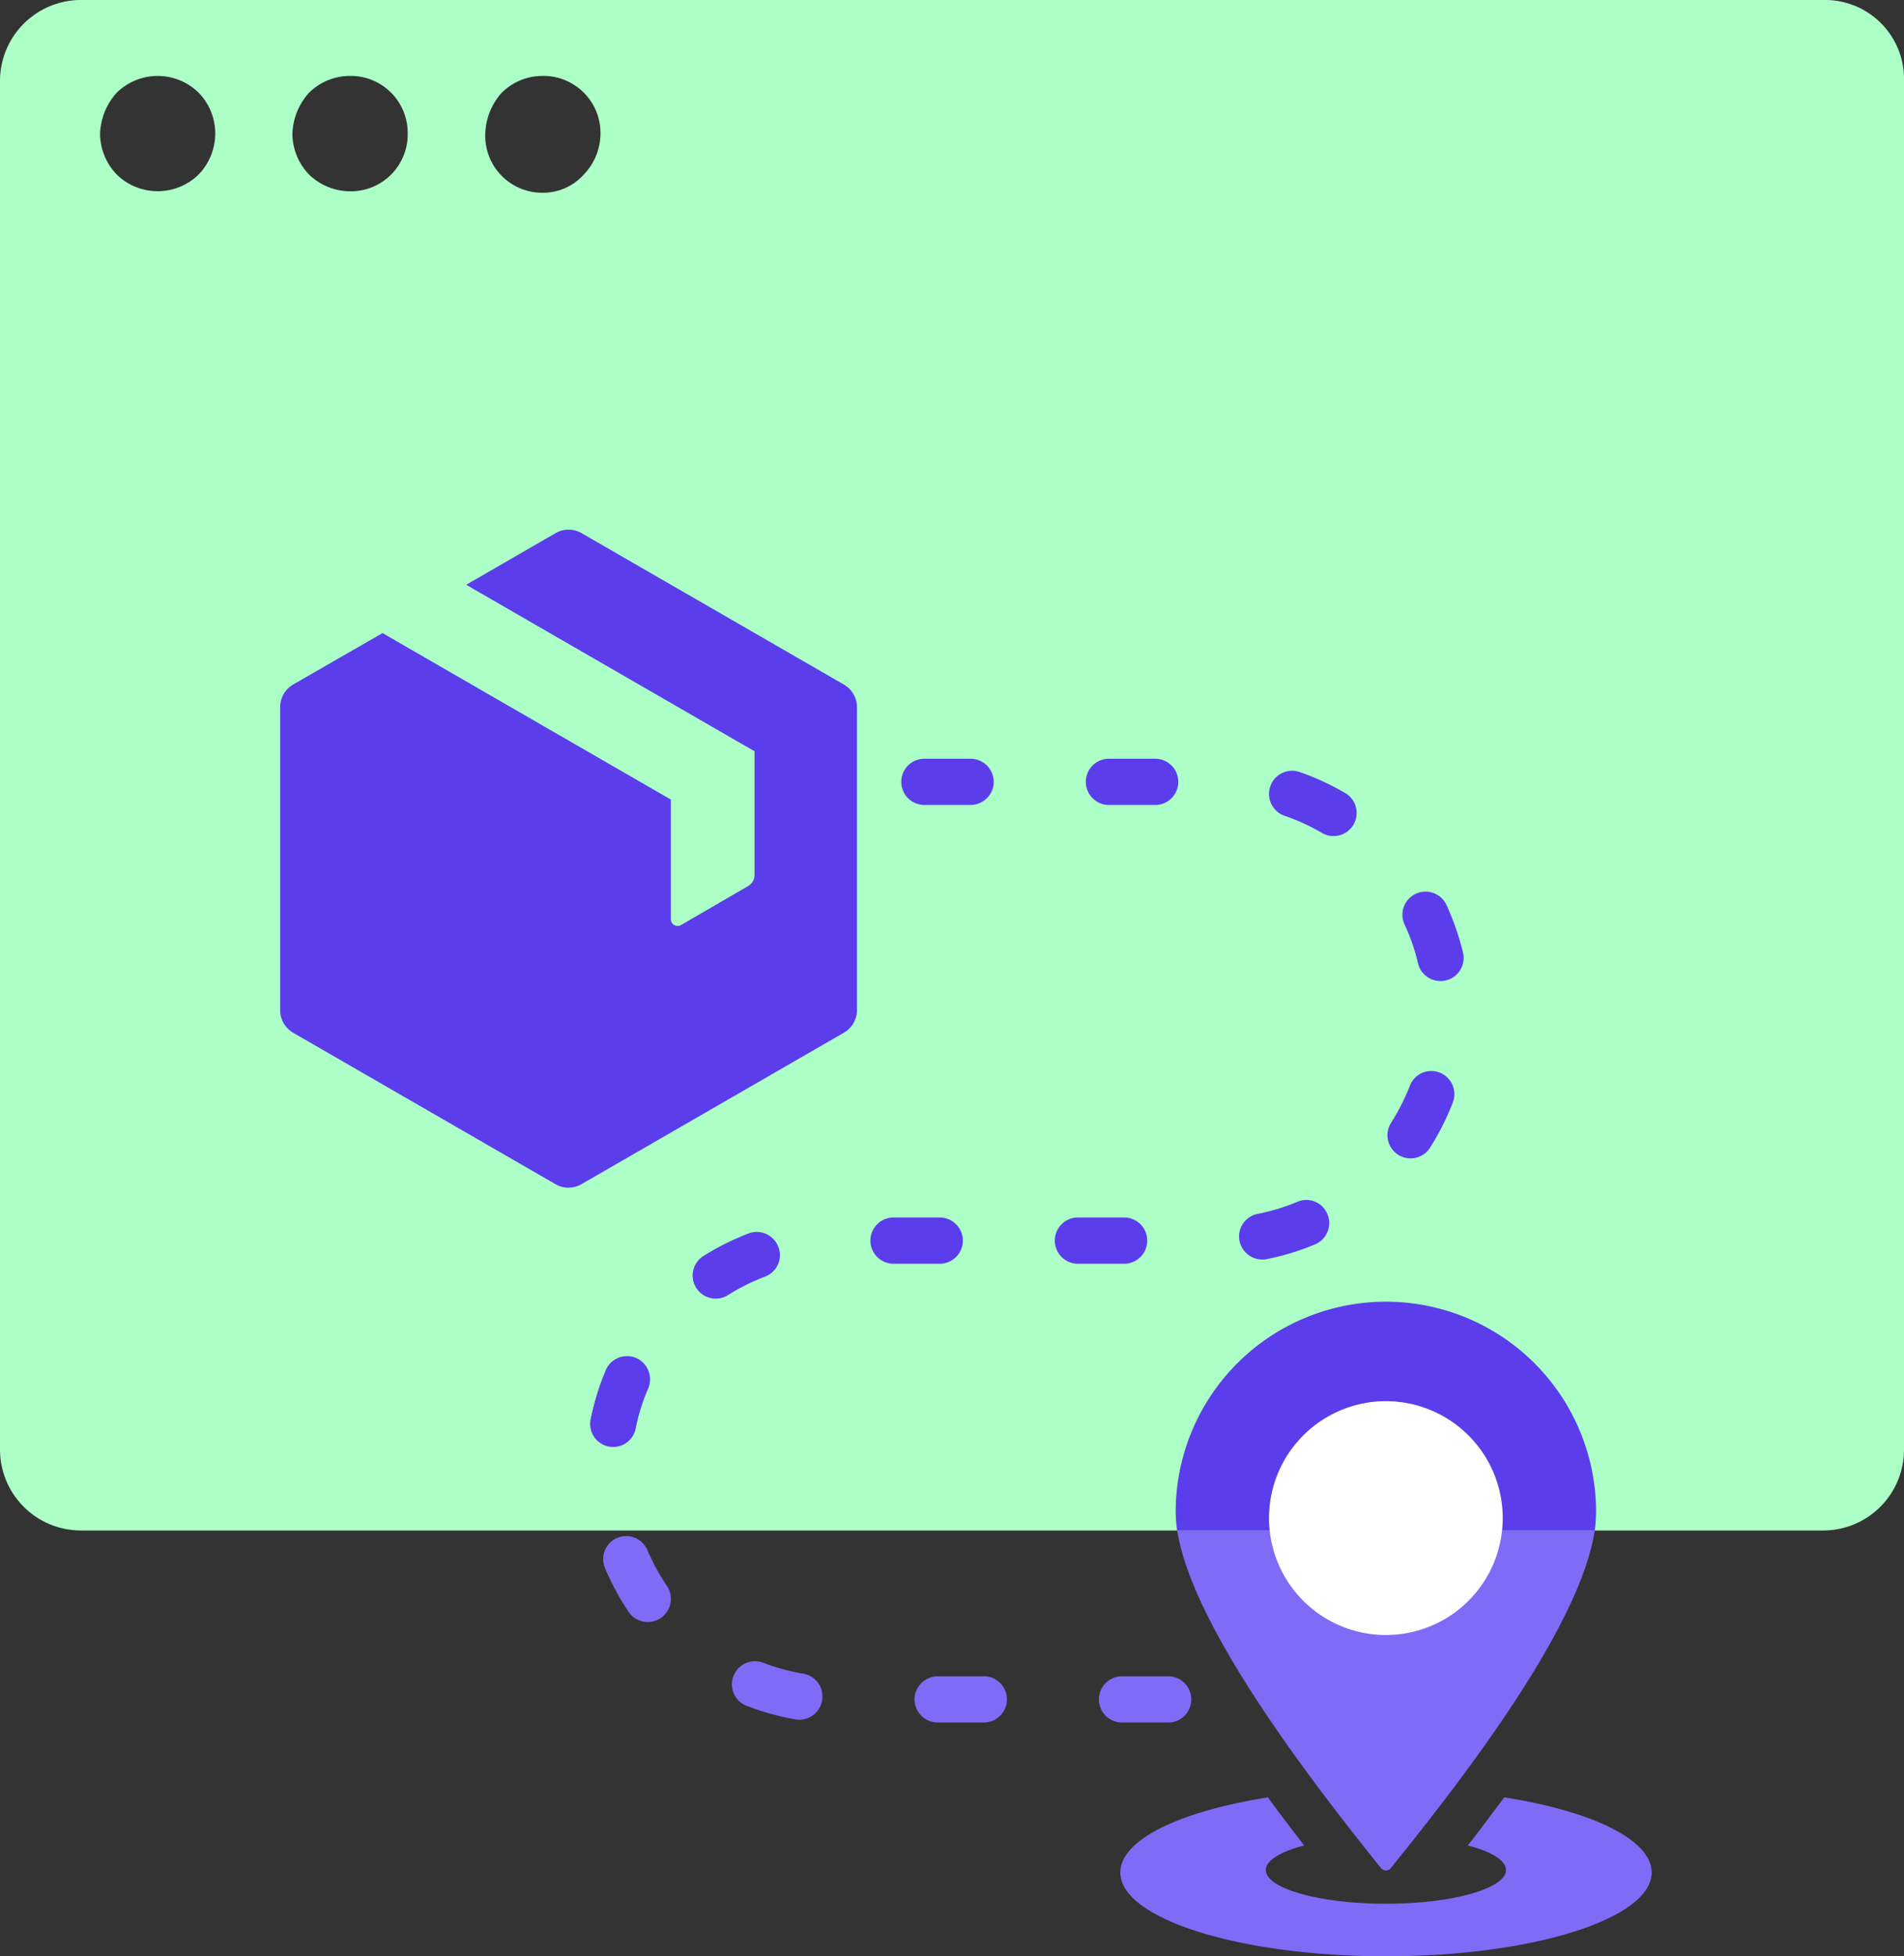 <?xml version="1.0" encoding="UTF-8"?> <svg xmlns="http://www.w3.org/2000/svg" xmlns:xlink="http://www.w3.org/1999/xlink" width="56" height="57.51" viewBox="0 0 56 57.51"><rect x="0" y="0" width="56" height="57.51" fill="#333333" stroke="none"/><defs><clipPath id="clip-path"><rect id="Rectangle_65059" data-name="Rectangle 65059" width="56" height="57.51" fill="none"></rect></clipPath></defs><g id="Group_188266" data-name="Group 188266" transform="translate(0 0)"><g id="Group_188265" data-name="Group 188265" transform="translate(0 0)" clip-path="url(#clip-path)"><path id="Path_169345" data-name="Path 169345" d="M53.636,0H2.362A2.381,2.381,0,0,0,0,2.368V42.625a2.381,2.381,0,0,0,2.362,2.367H53.636A2.377,2.377,0,0,0,56,42.625V2.368A2.32,2.32,0,0,0,53.636,0M14.761,2.723a1.7,1.7,0,0,1,1.2-.491,1.677,1.677,0,0,1,1.7,1.692,1.744,1.744,0,0,1-.491,1.207,1.609,1.609,0,0,1-1.207.535,1.674,1.674,0,0,1-1.691-1.7,1.887,1.887,0,0,1,.49-1.246m-5.666,0A1.719,1.719,0,0,1,10.3,2.232a1.675,1.675,0,0,1,1.691,1.692,1.674,1.674,0,0,1-1.691,1.7,1.745,1.745,0,0,1-1.207-.49A1.744,1.744,0,0,1,8.6,3.924a1.894,1.894,0,0,1,.491-1.2M5.841,5.131a1.723,1.723,0,0,1-2.407,0,1.747,1.747,0,0,1-.491-1.207,1.9,1.9,0,0,1,.491-1.2,1.721,1.721,0,0,1,2.407,0,1.722,1.722,0,0,1,.49,1.2,1.746,1.746,0,0,1-.49,1.207" transform="translate(0 0)" fill="#abffc7"></path><path id="Path_169346" data-name="Path 169346" d="M37.1,64.235H35.741a.691.691,0,0,0-.648.473.681.681,0,0,0,.648.885H37.1a.679.679,0,0,0,0-1.359" transform="translate(-8.164 -14.957)" fill="#7f6bf6" fill-rule="evenodd"></path><path id="Path_169347" data-name="Path 169347" d="M30.7,64.512a.678.678,0,0,0-.547-.49,6.077,6.077,0,0,1-1.173-.321.68.68,0,0,0-.919.648.673.673,0,0,0,.434.62,7.539,7.539,0,0,0,1.444.4.681.681,0,0,0,.761-.852" transform="translate(-6.534 -14.822)" fill="#7f6bf6" fill-rule="evenodd"></path><path id="Path_169348" data-name="Path 169348" d="M24.129,52.11a.681.681,0,0,0-1.043.271,7.442,7.442,0,0,0-.44,1.426.676.676,0,1,0,1.325.265,5.674,5.674,0,0,1,.367-1.161.69.69,0,0,0-.209-.8" transform="translate(-5.27 -12.101)" fill="#5b3deb" fill-rule="evenodd"></path><path id="Path_169349" data-name="Path 169349" d="M28.922,47.41a.674.674,0,0,0-.722-.158,7.72,7.72,0,0,0-1.33.665.678.678,0,1,0,.727,1.145,6.145,6.145,0,0,1,1.088-.541.676.676,0,0,0,.237-1.111" transform="translate(-6.183 -10.992)" fill="#5b3deb" fill-rule="evenodd"></path><path id="Path_169350" data-name="Path 169350" d="M35.409,46.655H34.051a.679.679,0,1,0,0,1.359h1.359a.679.679,0,0,0,0-1.359" transform="translate(-7.771 -10.864)" fill="#5b3deb" fill-rule="evenodd"></path><path id="Path_169351" data-name="Path 169351" d="M42.479,46.655H41.121a.679.679,0,1,0,0,1.359h1.359a.679.679,0,1,0,0-1.359" transform="translate(-9.417 -10.864)" fill="#5b3deb" fill-rule="evenodd"></path><path id="Path_169352" data-name="Path 169352" d="M49.926,46.149a.674.674,0,0,0-.705-.113,5.929,5.929,0,0,1-1.167.355.677.677,0,0,0-.547.716.684.684,0,0,0,.806.615,7.366,7.366,0,0,0,1.426-.434.68.68,0,0,0,.186-1.139" transform="translate(-11.062 -10.707)" fill="#5b3deb" fill-rule="evenodd"></path><path id="Path_169353" data-name="Path 169353" d="M54.4,41.045a.675.675,0,0,0-.547.429,6.327,6.327,0,0,1-.552,1.088.679.679,0,0,0,1.145.733,7.745,7.745,0,0,0,.67-1.33.679.679,0,0,0-.716-.919" transform="translate(-12.386 -9.556)" fill="#5b3deb" fill-rule="evenodd"></path><path id="Path_169354" data-name="Path 169354" d="M55.55,35.958a7.844,7.844,0,0,0-.49-1.409.68.68,0,0,0-1.235.569,5.783,5.783,0,0,1,.4,1.15.68.68,0,0,0,1.325-.31" transform="translate(-12.52 -7.953)" fill="#5b3deb" fill-rule="evenodd"></path><path id="Path_169355" data-name="Path 169355" d="M50.909,30.2a7.711,7.711,0,0,0-1.353-.626.68.68,0,0,0-.446,1.286,5.909,5.909,0,0,1,1.105.507.679.679,0,0,0,.694-1.167" transform="translate(-11.329 -6.878)" fill="#5b3deb" fill-rule="evenodd"></path><path id="Path_169356" data-name="Path 169356" d="M43.67,29.075H42.31a.679.679,0,1,0,0,1.359H43.67a.679.679,0,0,0,0-1.359" transform="translate(-9.694 -6.77)" fill="#5b3deb" fill-rule="evenodd"></path><path id="Path_169357" data-name="Path 169357" d="M51.26,49.882a6.183,6.183,0,0,0-6.185,6.179,3.84,3.84,0,0,0,.044.547h2.949a3.013,3.013,0,0,1-.051-.552,3.242,3.242,0,0,1,6.484,0,3.014,3.014,0,0,1-.051.552H57.4a4.777,4.777,0,0,0,.039-.547,6.178,6.178,0,0,0-6.179-6.179" transform="translate(-10.496 -11.615)" fill="#5b3deb" fill-rule="evenodd"></path><path id="Path_169358" data-name="Path 169358" d="M27.31,24.843l-7.691-4.437a.764.764,0,0,0-.789,0l-2.616,1.511,8.48,4.894v3.626a.379.379,0,0,1-.2.344l-1.962,1.139a.2.2,0,0,1-.2,0,.2.2,0,0,1-.1-.175V28.231l-8.479-4.894-2.617,1.505a.771.771,0,0,0-.394.688v8.88a.77.77,0,0,0,.394.683l7.691,4.437a.764.764,0,0,0,.789,0l7.691-4.437a.769.769,0,0,0,.4-.683v-8.88a.77.77,0,0,0-.4-.688" transform="translate(-2.502 -4.726)" fill="#5b3deb" fill-rule="evenodd"></path><path id="Path_169359" data-name="Path 169359" d="M36.593,29.075H35.235a.679.679,0,0,0,0,1.359h1.359a.691.691,0,0,0,.648-.473.68.68,0,0,0-.648-.885" transform="translate(-8.047 -6.77)" fill="#5b3deb" fill-rule="evenodd"></path><path id="Path_169360" data-name="Path 169360" d="M58.58,71.083c0,1.359-3.5,2.464-7.815,2.464s-7.814-1.105-7.814-2.464c0-.97,1.764-1.8,4.341-2.21.361.5.727.97,1.066,1.415-.687.18-1.128.44-1.128.721,0,.547,1.585.993,3.535.993s3.53-.446,3.53-.993c0-.282-.434-.541-1.122-.721.344-.44.7-.919,1.071-1.415,2.571.406,4.336,1.24,4.336,2.21" transform="translate(-10.001 -16.037)" fill="#7f6bf6" fill-rule="evenodd"></path><path id="Path_169361" data-name="Path 169361" d="M25.011,60.345a.68.68,0,0,1-1.122.767,7.567,7.567,0,0,1-.71-1.309.677.677,0,0,1,1.247-.529,6.6,6.6,0,0,0,.586,1.071" transform="translate(-5.385 -13.705)" fill="#7f6bf6" fill-rule="evenodd"></path><path id="Path_169362" data-name="Path 169362" d="M51.122,68.567c-1.793-2.239-5.536-6.991-5.988-9.918h12.28c-.451,2.988-4.268,7.775-5.993,9.918a.168.168,0,0,1-.147.074.182.182,0,0,1-.152-.074" transform="translate(-10.51 -13.656)" fill="#7f6bf6" fill-rule="evenodd"></path><path id="Path_169363" data-name="Path 169363" d="M42.812,65.595a.679.679,0,0,1,0-1.359h1.359a.679.679,0,1,1,0,1.359Z" transform="translate(-9.812 -14.957)" fill="#7f6bf6" fill-rule="evenodd"></path><path id="Path_169364" data-name="Path 169364" d="M55.527,57.131a3.437,3.437,0,1,1-3.438-3.438,3.437,3.437,0,0,1,3.438,3.438" transform="translate(-11.329 -12.502)" fill="#fff" fill-rule="evenodd"></path></g></g></svg> 